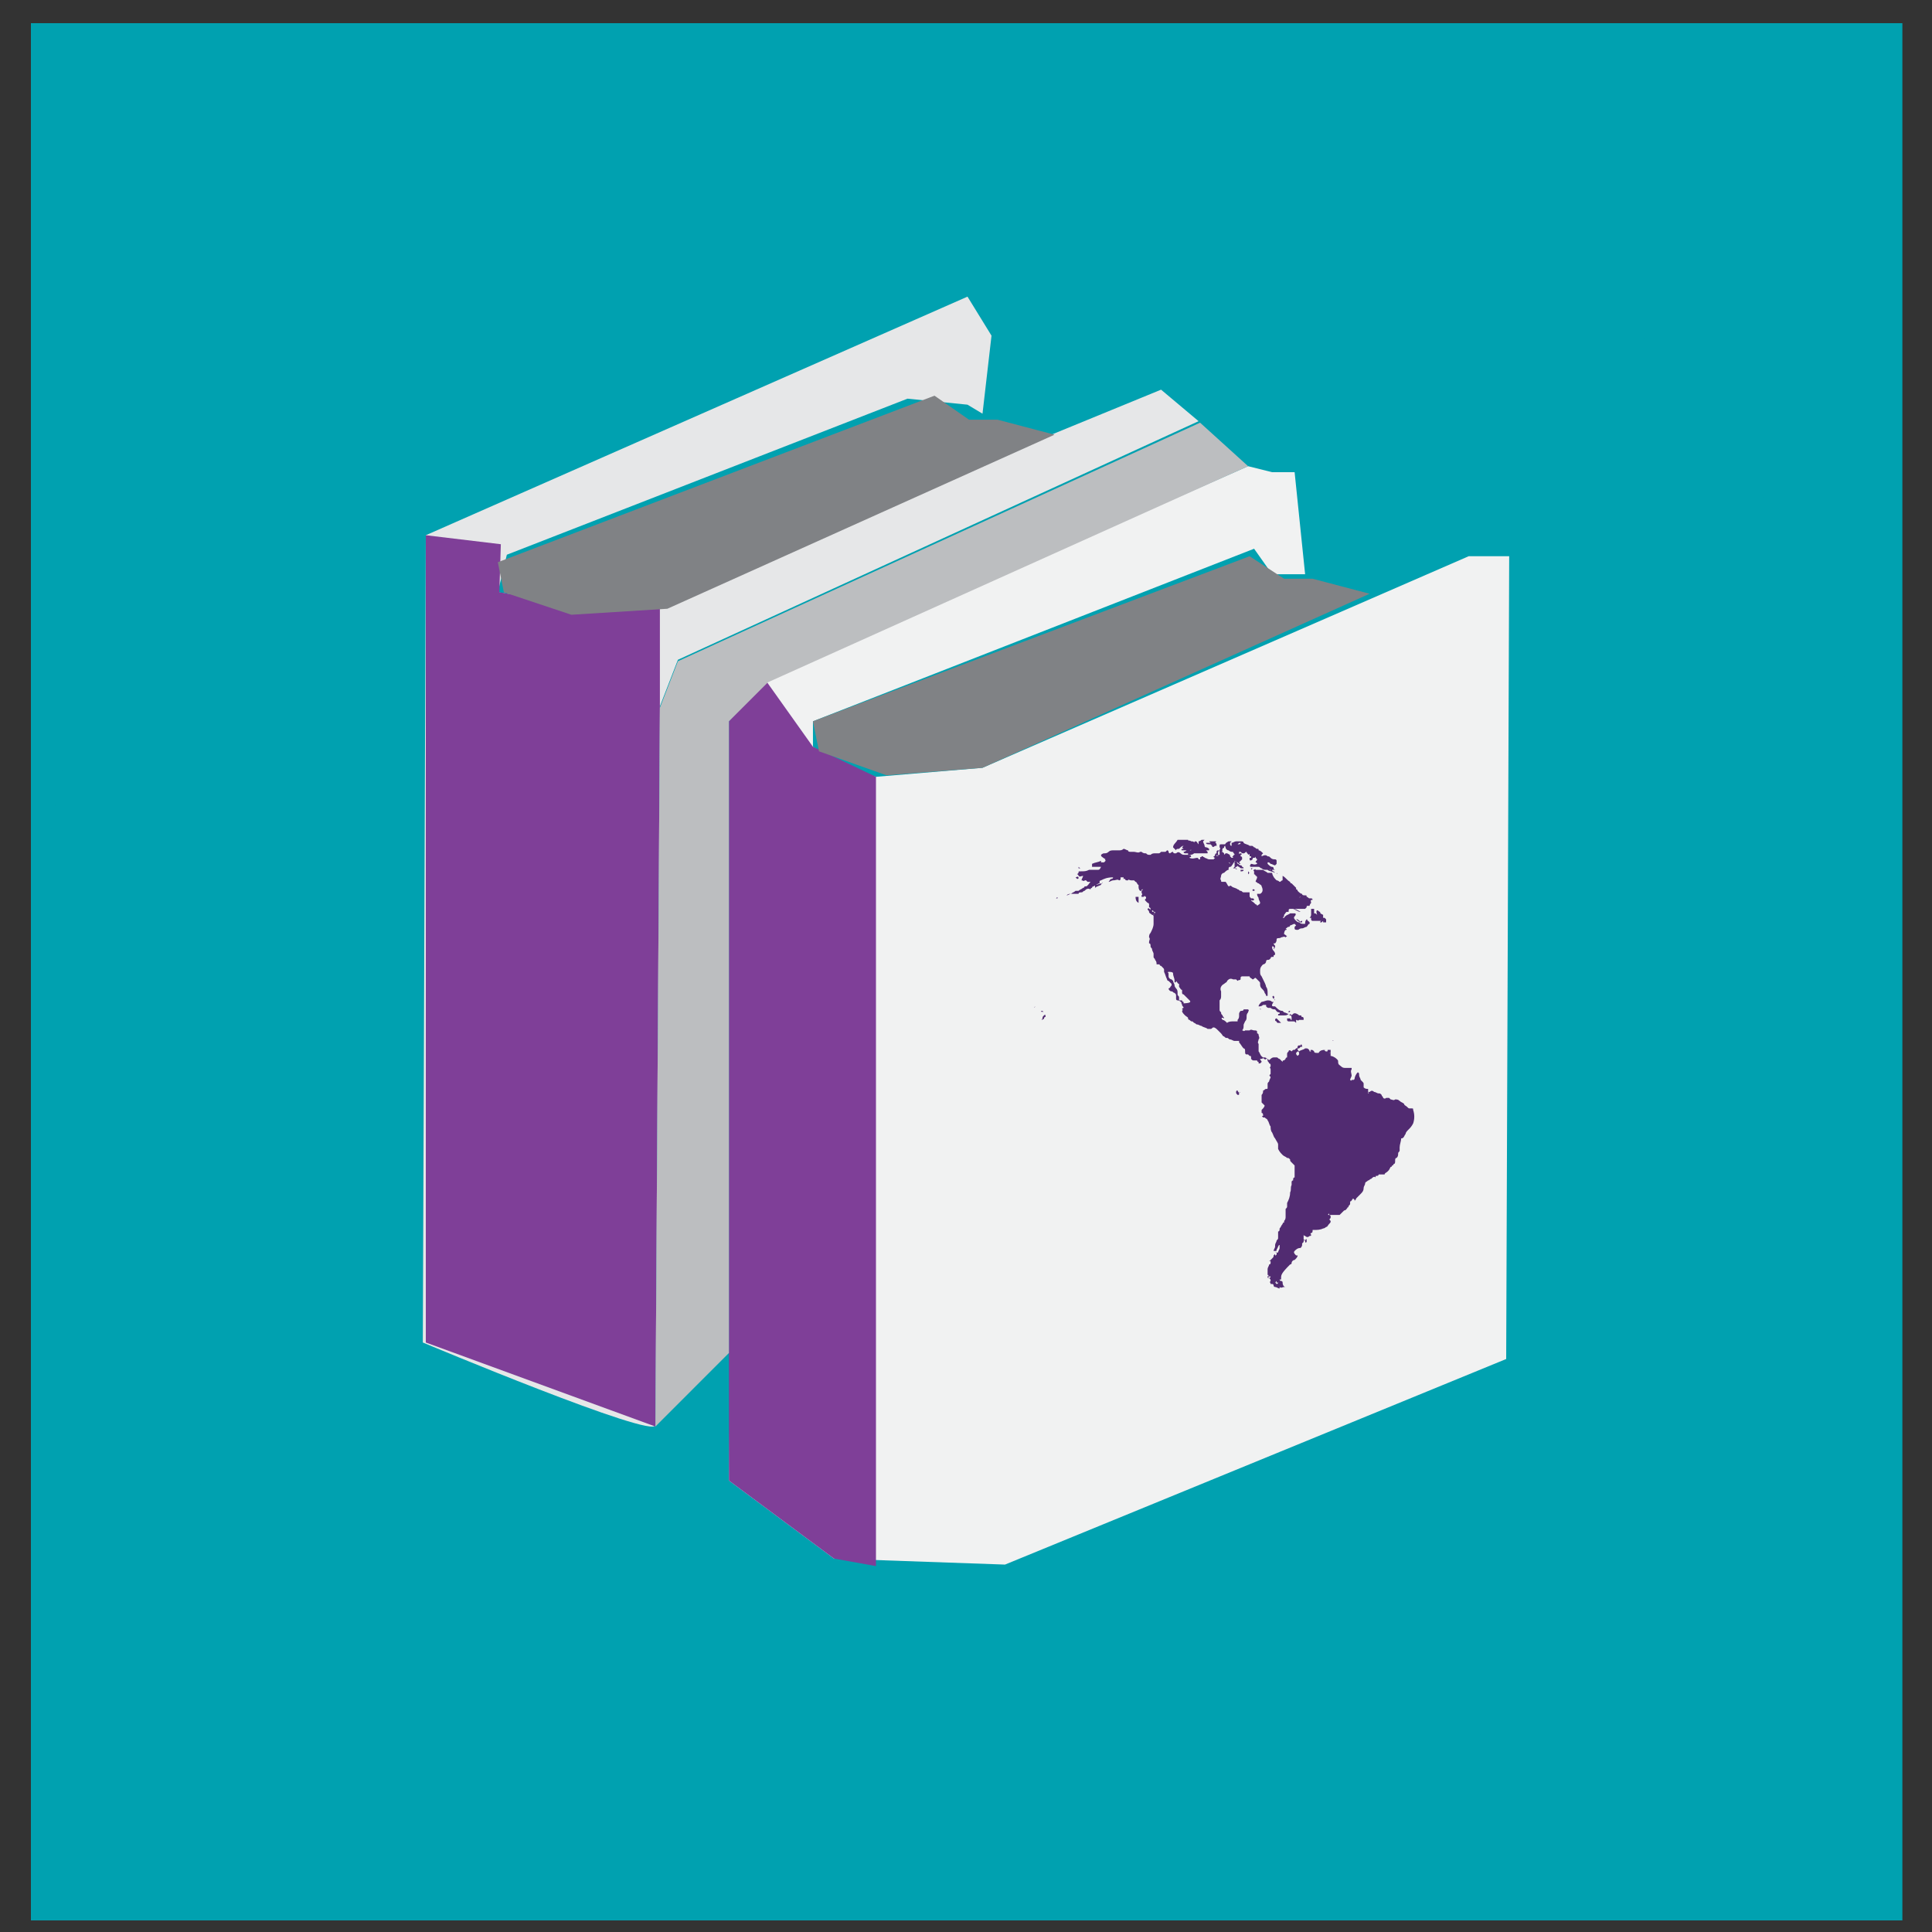 <?xml version="1.0" encoding="utf-8"?>
<!-- Generator: Adobe Illustrator 21.0.2, SVG Export Plug-In . SVG Version: 6.00 Build 0)  -->
<svg version="1.1" id="Layer_1" xmlns="http://www.w3.org/2000/svg" xmlns:xlink="http://www.w3.org/1999/xlink" x="0px" y="0px"
	 viewBox="0 0 150 150" style="enable-background:new 0 0 150 150;" xml:space="preserve">
<rect x="0" y="0" width="150" height="150" fill="#333333" stroke="none"/>
<style type="text/css">
	.st0{clip-path:url(#SVGID_2_);fill:#E6E7E8;}
	.st1{clip-path:url(#SVGID_4_);fill:none;}
	.st2{fill:#F1F2F2;}
	.st3{clip-path:url(#SVGID_6_);fill:none;}
	.st4{fill:#7F3F98;}
	.st5{fill:#808285;}
	.st6{fill:#BCBEC0;}
	.st7{fill:#512B71;}
	.st8{fill:#00A1B0;}
</style>
<symbol  id="book" viewBox="-36.6 -42.7 73.2 85.4">
	<g>
		<g>
			<g>
				<defs>
					<rect id="SVGID_1_" x="-36.6" y="-42.7" width="73.2" height="85.4"/>
				</defs>
				<clipPath id="SVGID_2_">
					<use xlink:href="#SVGID_1_"  style="overflow:visible;"/>
				</clipPath>
				<path class="st0" d="M-36,26.3l-0.2-53.8c0,0,15.5-6.5,15.5-5.5c0,0.9,0.3,47.9,0.3,47.9l1.2,3.1l34.7,15.9L13,36l-32.9-13.5
					l-5.5-0.9l-5.8,0.9l0.6,2.5l26.7,10.4l4-0.4l1-0.6l0.6,5.2l-1.6,2.6L-36,26.3z"/>
			</g>
		</g>
		<g>
			<g>
				<defs>
					<rect id="SVGID_3_" x="-36.6" y="-42.7" width="73.2" height="85.4"/>
				</defs>
				<clipPath id="SVGID_4_">
					<use xlink:href="#SVGID_3_"  style="overflow:visible;"/>
				</clipPath>
				<path class="st1" d="M-36,26.3l-0.2-53.8c0,0,15.5-6.5,15.5-5.5c0,0.9,0.3,47.9,0.3,47.9l1.2,3.1l34.7,15.9L13,36l-32.9-13.5
					l-5.5-0.9l-5.8,0.9l0.6,2.5l26.7,10.4l4-0.4l1-0.6l0.6,5.2l-1.6,2.6L-36,26.3z"/>
			</g>
		</g>
	</g>
	<polygon class="st2" points="-13.4,16.7 -15.2,13.9 -15.8,-36.7 -8.8,-41.9 2.6,-42.3 36,-28.6 36.2,24.9 33.5,24.9 1.1,10.8 
		-6,10.2 -8.4,11 -10.2,12.2 -10.2,13.9 19.2,25.4 20.4,23.7 22.6,23.7 21.9,30.5 20.4,30.5 18.8,30.9 	"/>
	<g>
		<g>
			<g>
				<defs>
					<rect id="SVGID_5_" x="-36.6" y="-42.7" width="73.2" height="85.4"/>
				</defs>
				<clipPath id="SVGID_6_">
					<use xlink:href="#SVGID_5_"  style="overflow:visible;"/>
				</clipPath>
				<polygon class="st3" points="-15.2,13.9 -15.8,-36.7 -8.8,-41.9 2.6,-42.3 36,-28.6 36.2,24.9 33.5,24.9 1.1,10.8 -6,10.2 
					-8.4,11 -10.2,12.2 -10.2,13.9 19.2,25.4 20.4,23.7 22.6,23.7 21.9,30.5 20.4,30.5 18.8,30.9 -13.4,16.7 				"/>
			</g>
		</g>
	</g>
	<polyline class="st4" points="-6,10.2 -6,-42.4 -8.8,-41.9 -15.8,-36.7 -15.8,13.9 -13.4,16.7 -10.2,12.2 	"/>
	<polygon class="st4" points="-36,26.3 -36,-27.5 -20.7,-33.1 -20.4,14.8 -20.4,22.2 -25.3,21.5 -31.1,22.5 -31,25.7 	"/>
	<polygon class="st5" points="18.9,24.9 21.2,23.4 23.1,23.4 26.9,22.4 1.1,10.8 -5.3,10.3 -9.8,11.9 -10.2,13.9 	"/>
	<polygon class="st5" points="-2.1,35.6 0.2,34 2.1,34 5.9,33 -19.9,21.4 -26.3,21 -30.8,22.5 -31.2,24.5 	"/>
	<polygon class="st6" points="-20.7,-33.1 -15.8,-28.2 -15.8,13.9 -13.2,16.5 18.8,30.9 15.6,33.8 -19.2,17.9 -20.4,14.8 	"/>
	<g>
		<g>
			<path class="st7" d="M20.7,4C20.7,4,20.6,4,20.7,4C20.5,4,20.5,4,20.4,4c0,0,0,0-0.1,0c0,0.1,0,0-0.1,0c0,0,0.1,0,0.1,0
				c0,0,0,0,0.1,0c0-0.1,0.1-0.1,0.1-0.1c0,0,0.1-0.1,0.1-0.1c-0.2,0.1-0.4,0.1-0.5,0.2c0,0-0.1,0-0.1,0C19.9,4,19.8,4,19.7,4.1
				c0,0,0,0,0,0c-0.1,0-0.1,0.1-0.2,0.1c-0.1,0-0.1,0-0.2,0c0,0-0.1,0-0.1,0c-0.1,0-0.1,0-0.2,0c-0.1,0-0.1,0.1,0,0.2c0,0,0,0,0,0
				c0.1,0,0.2-0.1,0.4,0c0,0.1-0.1,0.1-0.1,0.1c0,0.1,0.1,0.1,0.1,0.2c-0.1,0.1-0.1,0.1-0.1,0.2c0,0-0.1,0-0.1,0c0.1,0,0.1,0,0.1,0
				c0,0,0-0.1-0.1-0.1c-0.1,0-0.1,0-0.1-0.1c-0.1-0.1-0.2-0.1-0.2,0c0,0.1,0,0.1,0,0.1c0,0,0.1,0,0.1,0c0,0,0,0,0,0.1
				c0,0-0.1,0-0.1,0c0,0,0,0,0,0c0,0,0,0,0,0.1c0,0,0,0,0,0c0,0.1-0.1,0-0.1,0c0,0.1-0.1,0.1-0.1,0.2c-0.1,0-0.1-0.1-0.2-0.1
				c-0.1,0-0.1,0-0.2,0.1c0,0,0,0-0.1,0c0,0,0,0,0-0.1s0,0,0.1,0c0.1,0,0.1-0.1,0-0.1c0,0,0-0.1,0-0.1c0,0,0.1,0,0.1-0.1
				c0,0,0-0.1,0-0.1c-0.1-0.1-0.1-0.1-0.2-0.2c0,0,0,0,0.1-0.1c0,0-0.1,0-0.1,0c0,0-0.1,0.1-0.1,0.1l0,0c-0.1,0-0.1,0.1-0.2,0.1
				c0,0,0-0.1,0-0.1l0,0c-0.1,0-0.1-0.1-0.1-0.1c-0.1-0.1-0.1-0.2-0.2-0.2c-0.1,0-0.1-0.1-0.1-0.1c0,0,0-0.1,0-0.1c0,0,0,0,0,0
				c-0.1,0-0.2-0.1-0.3-0.2C17.1,3.8,17,3.7,17,3.6c0-0.1-0.1-0.2,0-0.3c0-0.1,0-0.1,0.1-0.1c0,0,0,0,0.1,0c0,0,0,0,0.1,0
				c0.1-0.1,0.1-0.2,0.2-0.3c0,0,0,0,0,0c0.1,0,0.1,0.1,0.2,0c0.1-0.1,0.3-0.1,0.4-0.2c0.1,0,0.1-0.1,0.2-0.1c0.1,0,0.1-0.1,0.2-0.1
				c0,0,0.1,0,0.1,0c0.1,0,0.2,0,0.3,0c0-0.1,0-0.1,0-0.2c0-0.1,0-0.1,0.1-0.2c0,0,0.1,0,0.1,0c0,0,0.1,0,0.1-0.1
				C19.1,1.9,19,2,19,2c0-0.1,0.1-0.1,0.2-0.2c0,0,0.1-0.1,0.1-0.1c0,0,0.1,0,0.1-0.1c0.1,0.1,0.2,0.1,0.2,0.2
				c0,0.1-0.1,0.2-0.1,0.3c0,0.1-0.1,0.1-0.1,0.3c0,0,0.1,0,0.1,0c0,0,0.1,0,0.1,0c0.2,0.1,0.2,0.3,0.1,0.5c0,0.1-0.1,0.1-0.2,0.2
				c-0.1,0-0.1,0.1-0.2,0.1c0,0.1,0.1,0.2,0.1,0.3c0,0,0,0.1-0.1,0.1c0,0,0,0.1-0.1,0.1c0,0.1,0,0.1,0,0.2c0,0-0.1,0.1,0,0.1
				c0,0,0.1,0.1,0.1,0c0.1,0,0.2,0,0.2,0c0,0,0.1,0,0.1,0c0.1,0,0.1,0,0.2,0c0.1-0.1,0.2-0.1,0.3-0.2c0,0,0.1,0,0.1,0
				c0.1,0,0.1,0,0.2,0c0-0.1,0.1-0.3,0.2-0.4c0,0,0,0,0.1-0.1c0.1,0,0.2-0.1,0.2-0.1c0.1,0,0.1,0.1,0.2,0.1c0,0,0,0.1,0,0.1
				c0,0.1,0,0.1,0,0.2c0.2-0.1,0.3-0.3,0.5-0.4c0,0,0-0.1,0.1-0.1c0.1-0.1,0.2-0.2,0.3-0.3c0,0,0-0.1,0-0.1c0,0,0.1,0,0.1-0.1
				c0.1-0.1,0.2-0.2,0.3-0.2c0-0.1,0.1-0.1,0.2-0.1c0.1,0,0.1,0,0.1-0.1c0.1,0,0.1-0.1,0.2-0.1c0,0,0.1,0,0.1,0
				c0.1,0,0.1-0.1,0.1-0.1C22.9,2,23,1.9,23,1.8c0,0-0.1-0.1-0.1-0.2l0,0c0,0-0.1,0-0.1,0c-0.1,0-0.1,0-0.1-0.1c0,0-0.1-0.1-0.1-0.1
				c-0.1,0-0.2,0-0.4,0c-0.2,0-0.3,0-0.5,0c-0.2,0-0.2,0-0.2-0.2c0,0-0.1,0-0.1,0c-0.1,0-0.1-0.1-0.2-0.2c0-0.1,0-0.1-0.1-0.2
				c0,0,0-0.1-0.1-0.1c0.1,0,0.1,0.1,0.1,0.1c0,0,0,0,0.1,0c0.1,0.2,0.3,0.2,0.4,0.3c0.1,0,0.2,0,0.3,0c0.1,0,0.1-0.1,0-0.2
				c0,0-0.1,0-0.1-0.1c0,0-0.1,0-0.1,0.1c0.1-0.1,0.1-0.1,0.1,0c0,0,0.1,0,0.1,0c-0.1-0.1,0-0.2,0.1-0.3c0,0,0.1-0.1,0.2-0.1l0,0
				c0.1-0.1,0.2-0.1,0.3-0.1c0,0,0.1,0,0.1,0c0,0.1,0,0.2,0.1,0.3c0.1,0,0-0.1,0.1-0.1c0,0,0.1-0.1,0.1-0.1c0,0,0,0,0-0.1
				c0,0,0,0,0,0c-0.1,0-0.1-0.1-0.2-0.2c-0.1,0-0.2-0.1-0.3-0.1C22.2,0.1,22.2,0,22.1,0C22,0,21.9,0,21.9,0.1c0,0.1,0,0.1,0,0.1
				c0,0,0.1,0.1,0.1,0.1c0,0,0,0-0.1,0.1c-0.1,0-0.2-0.1-0.3-0.1c0,0,0-0.1-0.1-0.1c-0.1,0-0.1-0.1-0.2-0.1c0,0,0,0,0,0
				C21.4,0,21.4,0,21.3,0c-0.1-0.1-0.1-0.2-0.1-0.3c0.1,0,0.1-0.1,0.2-0.1c0,0,0,0-0.1-0.1c0,0,0,0,0,0c-0.1,0.1-0.2,0-0.3,0
				c0,0,0,0,0,0c-0.1,0-0.1,0-0.1,0c0.1,0,0.1,0,0.1,0c0,0,0,0,0,0c-0.1-0.1-0.2,0-0.3-0.1c0-0.1,0-0.2-0.1-0.3c0,0-0.1,0-0.1,0
				c0-0.1,0.1-0.1,0.1-0.2c0-0.1-0.1-0.2-0.1-0.2c0,0,0,0,0,0c0,0.1,0.1,0.2-0.1,0.2c0-0.1,0-0.2,0.1-0.3c0.1-0.1,0.1-0.2,0.1-0.2
				c0-0.1-0.1-0.1-0.1-0.1c0,0,0-0.1,0-0.1c0,0,0,0-0.1,0c0,0-0.1,0-0.1-0.1c-0.1-0.1-0.1-0.1-0.2-0.1c0,0-0.1,0-0.1-0.1
				c0-0.1-0.1-0.2-0.2-0.2c-0.1-0.1-0.2-0.2-0.2-0.4c0,0,0,0,0-0.1c0-0.1,0-0.2,0.1-0.3C19.9-3.5,20-3.7,20-3.8
				c0.1-0.1,0.1-0.3,0.1-0.4c0-0.1,0-0.1,0-0.2c0,0-0.1,0-0.1,0c0,0.1-0.1,0.2-0.1,0.2c0,0.1-0.1,0.2-0.2,0.3
				c-0.1,0.1-0.1,0.2-0.1,0.3c0,0.1,0,0.1-0.1,0.2c0,0-0.1,0.1-0.1,0.1c0,0-0.1,0.1-0.1,0.1c-0.1,0-0.1-0.1-0.2-0.1
				c-0.1,0.1-0.2,0.1-0.2,0.2c-0.1,0-0.3,0-0.4,0c0,0-0.1,0-0.1,0c0,0-0.1,0-0.1-0.1c0,0,0-0.1,0-0.1c0.1-0.1,0.1-0.1,0.1-0.1
				c0,0-0.1,0.1-0.1,0.1c-0.1-0.1-0.1,0-0.2-0.1c0,0-0.1,0.1-0.1,0.1c0,0-0.1,0-0.1,0c0,0-0.1,0-0.1,0c-0.2,0.1-0.3,0-0.4-0.1
				c0,0,0,0,0,0c0,0,0,0,0,0c0,0,0,0,0,0c0,0,0,0,0,0c0-0.1-0.1-0.1-0.2-0.2c-0.2-0.1-0.3-0.3-0.2-0.5c0-0.1,0-0.2,0-0.3
				c0-0.1,0-0.2-0.1-0.3c0-0.1,0-0.2,0-0.4c0-0.1,0-0.1,0-0.2c0-0.1,0-0.1,0.1-0.2c0-0.1,0-0.1,0.1-0.2c0-0.1,0.1-0.1,0.1-0.2
				C17-5.8,17-5.9,17.1-6c0.1,0,0.2-0.1,0.3-0.2c0.1,0.1,0.3,0.1,0.4,0.1c0.1,0,0.1,0,0.2,0c0,0,0.1,0,0.1,0c0,0,0,0.1,0,0.1
				c0.1,0.1,0.1,0.2,0.1,0.3c0,0,0,0.1,0,0.1c0,0.1,0.1,0.2,0.1,0.2c0.1,0,0.2,0,0.2,0.1c0,0,0.1,0,0.1,0c0.1,0,0.1,0,0.2,0
				c0.1-0.1,0-0.1,0-0.2l0,0c-0.1-0.1-0.1-0.2-0.1-0.3c0-0.1,0-0.2-0.1-0.3c-0.1-0.2-0.1-0.2-0.1-0.3c0-0.1,0-0.2-0.1-0.3
				c0,0,0,0,0,0c0.1,0,0.1-0.1,0.2,0c0,0,0.1,0,0.1,0c0.1,0,0.1,0,0.2,0c0.1,0.1,0.2,0,0.3,0c0.1,0,0.2,0,0.2-0.1c0,0,0,0,0-0.1
				c0,0,0.1,0,0.1-0.1c0-0.1,0.1-0.2,0-0.3c0-0.1-0.1-0.2,0-0.3c0-0.1,0-0.1,0-0.2c0-0.1,0-0.2,0-0.2c0,0,0,0,0-0.1
				c0.1-0.1,0.1-0.3,0.3-0.4c0,0,0-0.1,0.1-0.1c0,0,0-0.1,0.1,0c0,0,0,0,0.1,0c0.1-0.1,0.1-0.1,0.2,0c0.1,0.1,0.2,0.1,0.2,0.1
				c0.1,0,0.1,0,0.2,0c0.1,0,0.1-0.1,0.2-0.1c0.1-0.1,0.1-0.1,0.2-0.2c0,0.1,0,0.1,0.1,0.1c0,0,0.1,0.1,0.1,0.1
				c0,0.1,0.1,0.1,0.1,0.1c0,0.1,0,0.1,0,0.2c0,0.1,0,0.1,0.1,0.2c0,0.1,0.1,0.1,0.2,0c0,0,0,0,0.1,0.1c0,0,0.1,0,0.1,0c0,0,0,0,0,0
				c0,0,0.1,0.1,0.1,0.1c0,0,0.1,0,0.1,0.1c0,0.1,0.1,0.1,0.1,0.1c0,0,0.1,0,0.1,0c0,0,0-0.1,0-0.1c0,0,0,0-0.1-0.1c0,0,0,0-0.1,0
				c0-0.1,0-0.1,0.1-0.2c0.1,0.1,0.3,0.1,0.4,0.2v0c0,0,0.1,0,0.1,0c0.1,0,0.2-0.1,0.2-0.2c0,0,0,0,0,0c0,0,0.1,0,0.1,0
				C22.9-8,23-8,23-8c0.1,0,0.1,0,0.2-0.1c0-0.1,0.1-0.1,0.2-0.1c0,0,0.1,0,0.1,0C23.6-8,23.8-8,24-8c0,0-0.1,0-0.1,0
				c0-0.1,0.1-0.1,0.1-0.1c0,0,0,0,0.1,0l0,0c0.1-0.1,0.1-0.1,0.2-0.1c0,0,0,0,0,0c0-0.1,0-0.1,0-0.2c0.1,0,0.3-0.1,0.4-0.2
				c0.1-0.1,0.1-0.1,0.1-0.2C24.8-9,24.9-9,25-9.1c0.1-0.1,0.2-0.1,0.3-0.1c0.1,0,0.2,0,0.4,0c0,0,0-0.1,0-0.1c-0.1-0.1,0-0.3,0-0.4
				c0,0,0,0,0,0c0,0,0,0,0,0c0-0.1-0.1-0.2-0.1-0.3c0.1-0.1,0.1,0,0.1,0c0,0,0.1,0,0.1,0c0.1,0,0.1,0.1,0.1,0.1
				c0,0.1,0.1,0.3,0.2,0.4c0,0,0,0,0,0c0.1,0,0.1-0.1,0.1-0.2c0-0.1,0.1-0.2,0.1-0.3c0,0,0.1-0.1,0.1-0.1c0.1-0.1,0.1-0.1,0.1-0.2
				c0,0,0-0.1,0-0.1c0,0,0,0,0-0.1c0,0,0,0,0,0c0.1-0.1,0.2-0.1,0.3-0.1c0-0.1,0-0.1,0-0.2c0,0,0-0.1,0-0.1c0.1,0,0,0.1,0,0.1
				c0,0,0,0,0.1,0c0.1,0.1,0.2,0.1,0.3,0c0.1,0,0.2-0.1,0.3-0.1c0.1,0,0.1,0,0.2-0.1c0-0.1,0.1-0.1,0.1-0.2c0,0,0.1-0.1,0.2,0
				c0.1,0,0.1,0,0.2,0c0,0,0.1-0.1,0.1-0.1c0.1,0,0.2-0.1,0.3,0c0.1,0,0.2,0,0.3-0.1c0.1-0.1,0.2-0.1,0.3-0.2c0-0.1,0.1-0.1,0.2-0.2
				c0.1-0.1,0.1-0.1,0.2-0.1c0,0,0,0,0.1,0c0.1,0,0.1,0,0.1-0.1c0.1-0.3,0.1-0.6,0-0.9c-0.1-0.2-0.2-0.3-0.3-0.4
				c-0.1-0.1-0.2-0.2-0.2-0.3c0,0,0,0,0,0c-0.1-0.1-0.1-0.3-0.3-0.3c0-0.2-0.1-0.4-0.1-0.6c0-0.1,0-0.1,0-0.2c0-0.1-0.1-0.1-0.1-0.2
				c0-0.1,0-0.2-0.1-0.3c-0.1,0-0.1-0.1-0.1-0.2c0-0.1,0-0.2-0.1-0.2c0,0,0-0.1-0.1-0.1c0,0,0-0.1-0.1-0.1c-0.1-0.2-0.1-0.2-0.2-0.3
				c-0.1-0.1-0.2-0.1-0.2-0.2c-0.2,0-0.3,0-0.4,0c0,0,0,0,0,0c0-0.1-0.1-0.1-0.2-0.1c0,0,0-0.1,0-0.1c-0.1,0.1-0.2,0-0.3-0.1
				c-0.1,0-0.1-0.1-0.2-0.1c-0.1-0.1-0.2-0.1-0.2-0.2c0-0.1-0.1-0.2-0.1-0.3c0-0.2-0.1-0.3-0.2-0.4c-0.1-0.1-0.2-0.2-0.3-0.3
				c0-0.1-0.1-0.1-0.1-0.2l0,0c0,0,0,0,0,0.1c0,0,0,0-0.1,0.1c-0.1-0.1-0.1-0.2-0.2-0.2c0,0,0-0.1,0-0.1c0-0.1,0-0.1-0.1-0.2
				c0,0,0,0-0.1-0.1c0-0.1-0.1-0.2-0.2-0.2c0,0-0.1-0.1-0.1-0.1c-0.1-0.1-0.1-0.1-0.2-0.2c-0.1,0-0.1,0-0.2,0c0,0-0.1,0-0.1,0
				c-0.1,0-0.2,0-0.2,0c0,0-0.1,0-0.1,0c-0.1,0-0.1,0-0.1,0.1c-0.1-0.1-0.1-0.1,0-0.1c0.1,0,0.1-0.1,0.1-0.1c0,0,0,0,0-0.1
				c-0.1-0.1-0.1-0.1,0-0.2c0-0.1,0-0.1-0.1-0.2c-0.1-0.1-0.1-0.2-0.2-0.2c0,0-0.1-0.1-0.2-0.1c-0.2-0.1-0.4-0.1-0.6-0.1
				c0,0-0.1,0-0.1,0c0-0.1,0-0.2-0.1-0.2c0,0-0.1-0.1,0-0.1c0-0.1,0-0.1-0.1-0.1c-0.1-0.1-0.2-0.1-0.3,0c0,0-0.1,0-0.1,0.1
				c0,0,0-0.1,0-0.1c0-0.1,0-0.1,0-0.2c0-0.1,0.1-0.1,0.2,0c0,0,0-0.1,0-0.1c0,0,0-0.1,0-0.1c-0.1-0.1-0.1,0-0.1,0.1c0,0,0,0-0.1,0
				c0,0,0-0.1,0-0.1c0,0-0.1-0.1-0.1-0.1c0,0,0,0,0-0.1c0-0.1-0.1-0.2-0.1-0.2c0,0,0,0,0,0c-0.2,0-0.3-0.1-0.4-0.2
				c-0.1-0.1,0-0.2,0.1-0.3c0,0,0.1,0,0.1,0c0-0.1-0.1-0.2-0.1-0.2c0,0-0.1-0.1-0.1-0.1c-0.1,0-0.2-0.1-0.2-0.2
				c0-0.1-0.1-0.1-0.1-0.1C21-22.9,21-23,21-23.2c0,0,0-0.1,0-0.1c-0.1,0-0.1,0-0.1,0c0,0,0-0.1,0.1-0.1c0,0,0.1,0,0.1-0.1
				c0-0.2,0.1-0.3,0.2-0.3c0,0,0.1,0,0.1,0c0,0-0.1,0-0.1,0c0,0-0.1,0-0.1,0c-0.1,0-0.2-0.1-0.3,0c0,0,0-0.1,0-0.1
				c-0.1,0-0.2,0.1-0.3,0.1c-0.1,0-0.1,0.1-0.1,0.1c0,0.1-0.1,0.1-0.1,0.1c0,0,0,0-0.1,0c0,0.1-0.1,0.1,0,0.2c0,0,0,0,0,0s0,0-0.1,0
				c0,0,0.1,0,0.1,0c0,0.1,0,0.1-0.1,0.2c-0.1,0-0.1,0-0.1,0.1c0,0,0,0,0.1-0.1c0,0,0.1,0,0.1,0.1c0,0-0.1,0-0.1,0
				c0,0-0.1,0-0.1-0.1c0,0,0,0,0,0.1c0.1,0.1,0.1,0.1,0,0.1c0,0.1,0,0.3,0,0.4c0,0.1,0.1,0.2,0.1,0.3c0.1,0,0.1,0.1,0.1,0.1
				c0,0,0,0.1,0,0.1c0,0-0.1,0.1-0.1,0c0,0,0,0,0,0c0,0,0,0,0,0c0.1,0.1,0.1,0.1,0.2,0.2c0.1,0.1,0.1,0.1,0.1,0.2
				c0,0,0.1,0.1,0.1,0.1c0,0,0,0,0,0c0,0,0-0.1,0-0.1c0,0,0.1,0,0.1,0.1c0,0.1,0,0.1,0.1,0.1c0,0.1,0.1,0.2,0.1,0.3
				c0,0.1,0,0.1,0,0.2c-0.1,0-0.1-0.2-0.2-0.3c0-0.1,0-0.1-0.1-0.1c0,0,0,0-0.1,0c0,0.1,0.1,0.2,0.1,0.3c0,0,0,0.1,0,0.1
				c0,0.1,0.1,0.2,0.1,0.3c0.1,0.1,0.1,0.1,0.1,0.2c0,0.1,0,0.2,0,0.3c0,0,0,0.1,0,0.1c0.1,0,0.1,0.1,0.1,0.2
				c0.1,0.1,0.1,0.2,0.2,0.3c0,0,0,0.1,0.1,0.1c0,0,0,0.1,0,0.1c0.1,0.1,0.1,0.2,0.1,0.3c0,0.1,0,0.2,0,0.2c0,0.1,0,0.1,0,0.2
				c0,0.1,0,0.1,0,0.1c0.1,0.1,0.1,0.1,0.1,0.2c0,0.1,0,0.1,0,0.2c0.1,0.2,0.2,0.4,0.2,0.7c0,0,0,0,0,0c0.1,0.2,0,0.3,0.1,0.5
				c0,0,0,0.1,0,0.1c0,0,0,0.1,0,0.1c0,0,0,0.1,0.1,0.1c0,0.1,0,0.2,0.1,0.2c0,0,0,0.1,0,0.1c0,0.2,0,0.5,0,0.7
				c-0.1,0.1-0.1,0.1-0.2,0.2s-0.1,0.1-0.1,0.2c-0.1,0.1-0.1,0.1-0.2,0.1c-0.1,0.1-0.2,0.1-0.3,0.2c-0.1,0.1-0.2,0.2-0.3,0.4
				c0,0,0,0.1,0,0.1c0,0.1,0,0.1,0,0.2c0,0.1-0.1,0.2-0.2,0.4c-0.1,0.1-0.1,0.2-0.2,0.4c-0.1,0.1-0.1,0.3-0.1,0.4c0,0,0,0,0,0
				c-0.1,0.1-0.1,0.3-0.2,0.4c0,0.1-0.1,0.1-0.2,0.2c0,0,0,0-0.1,0c-0.1,0.1-0.1,0.1,0,0.1c0,0.1,0,0.2-0.1,0.2c0,0.1,0,0.1,0,0.2
				c0.1,0.1,0.2,0.2,0.2,0.3c-0.1,0.1-0.1,0.1-0.2,0.2c0,0,0,0.1,0,0.1s0,0.1,0,0.1c0,0,0,0.1,0,0.1c0,0,0,0.1,0,0.1
				c0,0,0,0.1,0,0.1c0.1,0.1,0.1,0.2,0.1,0.3c0.1,0,0.1,0.1,0.2,0.1c0.1,0,0.1,0,0.1,0.1c0,0,0,0,0,0.1c0,0,0,0,0,0.1
				c0,0.1,0,0.1,0.1,0.2c0,0,0,0,0,0c0,0.1,0.1,0.2,0.1,0.3c-0.1,0.1-0.1,0.1,0,0.2c0,0,0,0.1,0,0.1c0,0.1,0,0.1,0,0.2
				c0,0.1-0.1,0.1,0,0.2c0,0,0,0,0,0.1c0,0.1-0.1,0.1-0.1,0.1c0,0.1-0.1,0.1-0.1,0.2c0,0.1-0.1,0.2-0.2,0.2c0,0-0.1,0-0.1,0
				c0-0.1-0.1-0.1-0.2-0.1c0-0.1,0.1-0.1,0.1-0.2c0,0-0.1-0.1-0.1-0.1c0,0-0.1,0-0.1,0c0,0,0,0.1,0,0.1c-0.1,0-0.1,0.1-0.1,0.1
				c-0.1,0-0.1,0-0.2,0c-0.1,0-0.1,0-0.2,0.1c0,0.2,0,0.2-0.1,0.2c0,0-0.1,0.1-0.1,0.1c0,0,0,0,0,0c0,0,0,0-0.1,0
				c-0.1,0-0.1,0.1-0.1,0.2c0,0.1,0,0.2-0.1,0.2c-0.1,0.1-0.2,0.3-0.3,0.4c0,0,0,0.1,0,0.1c-0.1,0-0.1,0-0.2,0c0,0-0.1,0-0.1,0
				c-0.1,0-0.2,0.1-0.3,0.1c-0.1,0-0.1,0.1-0.2,0.1c-0.1,0-0.1,0-0.2,0.1c-0.1,0-0.1,0.1-0.2,0.2c-0.1,0.1-0.1,0.1-0.2,0.2
				c-0.1,0.1-0.2,0.2-0.3,0.2c-0.1,0-0.1-0.1-0.2-0.1s-0.1,0-0.2,0c-0.1,0.1-0.3,0.1-0.4,0.2c0,0,0,0,0,0c-0.1,0-0.2,0.1-0.3,0.1
				c-0.1,0-0.1,0.1-0.2,0.1c0,0-0.1,0.1-0.1,0.1c-0.1,0-0.1,0-0.2,0.1c0,0-0.1,0-0.1,0.1c0,0.1-0.1,0.1-0.2,0.2
				c-0.1,0.1-0.2,0.2-0.2,0.3c0,0,0.1,0.1,0,0.1c0,0,0,0.1,0.1,0.1c0,0.1-0.1,0.1-0.1,0.2c0,0,0,0.1-0.1,0.1C15-4.9,15-4.8,14.9-4.7
				c0,0-0.1,0.1-0.1,0.1c-0.1,0.1-0.1,0.1-0.2,0.2c0,0-0.1,0.1-0.1,0.1c-0.1,0-0.1,0.1-0.1,0.1c0,0,0,0,0,0.1c0,0,0,0.1,0,0.1
				c-0.1,0-0.1,0.1-0.2,0.2c0,0,0,0.1,0,0.1c0,0,0,0.1,0,0.1c-0.1,0-0.1,0.1-0.2,0.2C14-3.5,14-3.5,13.9-3.5c0,0,0,0.1,0,0.1
				c0,0.2-0.1,0.3-0.1,0.5c0,0.1-0.2,0.1-0.3,0.1c-0.1,0,0-0.1,0-0.1c0-0.1,0-0.1,0-0.2c0-0.1,0.1-0.2,0.2-0.2c0,0,0,0,0,0
				c0,0,0,0,0.1-0.1c0,0,0,0,0,0c0,0,0,0,0,0c0-0.1,0.1-0.2,0.1-0.3c0-0.1,0.1-0.2,0.1-0.2c0.1-0.1,0.1-0.2,0.1-0.3c0,0,0,0,0-0.1
				c0-0.1,0.1-0.1,0.1-0.2c0-0.1,0-0.1,0-0.2c0,0,0.1,0,0.1,0c0,0,0,0,0.1,0c0,0,0-0.1,0.1-0.1c0,0,0-0.1,0-0.1c0-0.1,0-0.1-0.1-0.1
				c0,0,0,0,0,0c0,0.2-0.2,0.3-0.3,0.3c-0.1,0-0.1,0.1-0.1,0.1c0,0.1,0,0.1,0,0.2c0,0.1,0,0.1-0.1,0.2c-0.1,0-0.1,0.1-0.2,0.1
				c-0.1,0-0.2,0.1-0.2,0.2c0.1,0,0.1,0.1,0.2,0.2c0,0,0,0.1,0,0.1c-0.1,0.1-0.1,0.1-0.2,0.2c-0.1,0-0.1,0.1-0.1,0.1
				c-0.1,0.2-0.1,0.3-0.2,0.5c0,0,0,0.1,0,0.1c0,0.1,0,0.1-0.1,0.2c0,0-0.1,0.1-0.1,0.1c-0.1,0-0.1,0.1-0.1,0.1c-0.1,0-0.1,0-0.2,0
				c0,0.1,0,0.2-0.1,0.3c0,0.1-0.1,0.1-0.1,0.2c0,0,0,0.1,0,0.1c0,0,0,0.1,0,0.1c0,0.1-0.1,0.2-0.1,0.3c0,0.1-0.1,0.1-0.1,0.2
				c0,0.1,0,0.2-0.1,0.2c0,0,0,0.1,0,0.1c0,0.1,0.1,0.2,0,0.3c0,0.1,0,0.2,0.1,0.3c0.1,0.2,0.2,0.4,0.2,0.6c0,0.1,0,0.3,0,0.4
				c0,0,0,0.1,0,0.1c0,0,0,0,0,0c0,0,0,0,0,0c0,0,0,0,0,0c0,0,0,0,0,0c0,0.1-0.1,0.1-0.1,0.1c-0.1,0.1-0.2,0.1-0.2,0.2
				c0,0.1-0.1,0.1-0.1,0.2c0,0,0.1,0.1,0.1,0c0,0,0.1,0,0.1-0.1c0,0,0,0,0,0c0,0,0,0,0,0c0,0,0,0,0,0c0,0,0,0,0,0c0,0,0,0,0,0.1
				c0,0,0,0.1-0.1,0.1c0,0.1,0,0.1,0,0.2c0,0.1-0.1,0.1-0.1,0.1c0,0,0,0-0.1,0.1c-0.1,0.1-0.1,0.1,0,0.2c0,0,0,0.1,0,0.1
				c0,0-0.1,0-0.1,0.1c0,0,0-0.1-0.1-0.1c0,0-0.1,0-0.1,0c0,0,0,0.1,0,0.1c0,0,0,0,0,0c0.1,0.1,0,0.1,0,0.2c0,0,0,0,0,0
				c0,0.1,0,0.1,0.1,0.2c0.1,0.1,0.1,0.1,0.1,0.1c0,0-0.1-0.1-0.1-0.1c-0.1,0-0.1,0-0.1-0.1c0,0,0,0,0,0c0,0-0.1,0-0.1,0
				c-0.1,0.1-0.1,0.2-0.1,0.3c0,0,0,0.1,0,0.1c-0.1,0-0.1,0.2-0.2,0.2c0,0,0,0-0.1,0.1c-0.1,0-0.1,0-0.2,0c-0.1,0-0.2,0.1-0.2,0
				c0,0-0.1,0-0.1,0c0,0-0.1,0-0.1,0.1c0,0-0.1,0-0.1,0c0,0,0,0,0,0c0,0,0,0.1,0,0.1c-0.1,0-0.1,0-0.2,0c0,0,0-0.1,0-0.1v0
				c0,0,0-0.1-0.1-0.1c-0.1,0.1-0.2,0-0.4,0c-0.1,0-0.2-0.1-0.3-0.1c0.1,0.1,0.1,0.2,0.2,0.2c0.1,0,0.1,0.1,0.1,0.1
				c0.1,0,0.1,0,0.2,0c0,0,0,0,0,0c0,0,0,0,0,0c0,0,0,0,0,0c-0.1,0-0.1,0-0.2,0C9.4,3.5,9.2,3.4,9,3.3c0,0-0.1,0-0.1-0.1
				c0,0,0-0.1,0-0.1C8.8,3.1,8.7,3,8.5,2.9c0,0-0.1,0-0.1-0.1c0,0-0.1,0-0.1-0.1C8.1,2.8,8,2.7,7.9,2.6c-0.1,0-0.1-0.1-0.2-0.1
				c-0.1,0-0.2,0-0.2-0.1c0,0-0.1,0-0.1,0C7.3,2.4,7.2,2.4,7,2.4l0,0c0.1,0.1,0.2,0.1,0.3,0.2c0.1,0,0.1,0,0.2,0
				c0.1,0.1,0.2,0.1,0.3,0.2c0,0,0.1,0,0.1,0.1c0,0,0,0,0.1,0c0.1,0,0.2,0.2,0.3,0.3c-0.1,0-0.1,0-0.2,0c0,0-0.1,0.1-0.1,0.1
				c0,0-0.1,0-0.1,0c0-0.1-0.1,0-0.2,0c0,0.1,0.1,0.2,0.1,0.3c-0.1,0-0.2-0.1-0.3,0c0,0,0,0.1-0.1,0.1c0,0,0,0,0.1,0.1c0,0,0,0,0,0
				c0,0.1,0,0.1,0.1,0.1C7.9,3.9,8,3.9,8.2,4c0,0,0.1,0,0.2,0c0.1,0,0.1,0,0.2,0c0,0,0,0,0.1,0c0.2,0,0.2,0,0.3,0.2c0,0,0,0,0,0
				c0,0-0.1,0-0.1,0c0,0-0.1,0-0.1,0c-0.1,0-0.2,0-0.4,0c0,0,0,0.1,0,0.1c0,0,0,0.1,0,0.1c0.2,0.1,0.4,0.1,0.6,0.2c0,0,0-0.1,0-0.1
				c0.1,0,0.1,0,0.2,0c0,0,0.1,0.1,0.1,0.1c0,0.1-0.1,0.1,0,0.1C9,4.9,9,4.9,9,5C9,5,9.1,5.1,9.2,5.1c0.1,0,0.2,0,0.3,0.1
				c0.1,0.1,0.2,0.1,0.4,0.1c0,0,0.1,0,0.1,0c0.1,0,0.1,0,0.2,0c0.1,0,0.2,0,0.3,0.1c0.1,0,0.2-0.1,0.3-0.1c0,0,0,0,0,0
				c0-0.1,0.1-0.1,0.2-0.1c0.1,0,0.1,0,0.2,0c0.1,0,0.3-0.1,0.4,0c0,0,0.1,0,0.1,0c0.1-0.1,0.2-0.1,0.3-0.1c0.1-0.1,0.1-0.1,0.3-0.1
				c0.1,0.1,0.2,0.1,0.3,0.1c0.1,0,0.1,0,0.2,0c0.1,0,0.1,0,0.2,0.1c0.1,0,0.1,0,0.2,0c0,0,0.1,0,0.1,0c0,0,0.1,0.1,0.1,0.1
				c0,0,0.1,0,0.1-0.1c0,0,0-0.1,0.1-0.1c0,0,0.1,0.1,0.2,0.1c0,0,0-0.1,0.1-0.1c0,0,0,0,0.1,0c0.1,0.1,0.2,0.1,0.3,0
				c0.1-0.1,0.2-0.1,0.3-0.1c0,0,0.1,0,0.2,0c0.1,0,0.2,0,0.2-0.1c0-0.1-0.1,0-0.1-0.1c0.2-0.1,0.4,0,0.5,0c0,0,0.1,0,0.1-0.1
				c0,0,0.1,0,0.1,0c0,0.1,0,0.1,0,0.1c0,0.1,0.1,0,0.1,0.1l0,0c0,0,0,0,0,0c0,0,0.1,0,0.1,0c0,0,0,0,0,0c0-0.1,0.1,0,0.1-0.1
				c0,0,0,0,0,0c0.1,0,0.2-0.1,0.3-0.1c0.1,0,0.2,0,0.3,0c0,0,0.1,0.1,0.1,0.1c0,0-0.1,0-0.1,0.1c0,0,0,0,0,0c0.1,0,0.1,0.1,0.1,0.1
				c0.1,0,0.1,0,0.2-0.1c0,0.1,0,0.1,0,0.1c0,0,0,0.1,0,0.2c0,0,0,0,0.1,0.1c0,0.1,0.1,0.1,0,0.2c0,0,0,0,0,0c0,0.2,0,0.2,0.1,0.2
				c0.1,0,0.2,0,0.3,0c0,0,0,0,0,0c0-0.1-0.1-0.1-0.1-0.2c0-0.1-0.1,0-0.1-0.1c0,0,0-0.1-0.1-0.1C16.9,5.5,17,5.5,17,5.4
				c0-0.1,0.1-0.1,0.1-0.1c0,0,0-0.1-0.1-0.1c0.1,0,0.1,0,0.2-0.1c0-0.1,0-0.1,0-0.2c0,0,0,0,0,0c0,0,0,0.1,0,0.1c0,0,0,0,0.1,0.1
				c0,0,0.1,0,0.1,0C17.6,5,17.6,5,17.6,4.9c0,0,0.1-0.1,0.1-0.1c0,0,0.1,0,0.1,0c0,0,0,0.1-0.1,0.1c0,0,0.1,0,0.1,0
				c0,0,0,0.1,0.1,0.1c0,0.1-0.1,0.1-0.1,0.2c-0.1,0-0.2,0-0.3,0.1c-0.1,0-0.2,0.1-0.2,0.2c-0.1,0.2,0,0.3,0.2,0.4
				c0.1,0,0.1,0,0.2,0c0,0-0.1-0.1-0.1-0.1c0,0,0,0,0-0.1c0,0,0-0.1,0.1-0.1c0,0,0,0.1,0,0.1c0,0,0,0.1,0,0.1c0.1,0,0.2,0.1,0.3,0.1
				c0.1,0,0.2,0,0.3,0c0.1,0,0.2,0,0.2-0.1c0.1-0.1,0.3-0.1,0.4-0.2c0,0,0.1,0,0.1,0c0.1,0,0.1,0,0.2-0.1c0.1,0,0.1-0.1,0.2-0.1
				c0.1,0,0.1,0,0.1-0.1c0,0,0,0,0,0c0.1,0,0.2-0.1,0.3-0.2c0,0,0,0-0.1-0.1c0,0,0,0,0-0.1C19.9,5,20,5,20.1,4.9
				c0.1,0,0.1,0,0.2-0.1c0.1-0.1,0.2-0.1,0.3-0.1c0,0,0.1,0,0.1-0.1c0-0.1,0-0.1,0-0.2c0,0-0.1-0.1-0.1-0.1c-0.1,0-0.2,0.1-0.3,0.1
				c-0.1,0.1-0.1,0.1-0.2,0.1c0,0,0,0,0,0c0,0,0,0,0-0.1c0.1-0.1,0.2-0.2,0.3-0.2c0,0,0.1,0,0.1-0.1c0-0.1,0.1-0.1,0.2-0.1
				C20.7,4.1,20.7,4.1,20.7,4C20.7,4,20.7,4,20.7,4L20.7,4z M20.7-23.6L20.7-23.6c0,0,0.1,0,0.1,0.1C20.7-23.5,20.7-23.5,20.7-23.6
				c0,0.1,0,0.1,0,0.2c0,0,0,0,0,0c0,0,0,0,0,0c0,0,0,0,0,0c0,0,0,0,0,0C20.6-23.5,20.6-23.5,20.7-23.6
				C20.6-23.6,20.6-23.6,20.7-23.6C20.6-23.6,20.6-23.6,20.7-23.6z M16.7,4.9C16.8,5,16.8,5,16.9,5c0,0,0,0,0,0.1c0,0,0,0,0,0.1
				c0,0,0,0.1-0.1,0.1c0,0-0.1,0-0.1-0.1c0,0,0-0.1,0-0.1c0,0-0.1,0-0.1-0.1C16.7,5,16.7,5,16.7,4.9C16.7,4.9,16.7,4.9,16.7,4.9
				C16.7,4.9,16.7,4.9,16.7,4.9C16.7,4.9,16.7,4.9,16.7,4.9C16.7,4.9,16.7,4.9,16.7,4.9z M22.1-8.4c0.1,0.1,0.1,0.1,0.1,0.1
				c0,0.1,0,0.2-0.1,0.2c0,0-0.1-0.1-0.1-0.1C22-8.3,22-8.3,22.1-8.4z M12.6,1.1C12.6,1.1,12.6,1.1,12.6,1.1c0,0.1,0,0.1,0,0.1
				c0,0-0.1,0-0.1,0c0,0,0,0.1-0.1,0.1c0-0.1,0-0.1,0.1-0.1C12.5,1.2,12.5,1.2,12.6,1.1z M18.3,5.8c-0.1,0-0.1,0-0.2-0.1
				C18.2,5.7,18.3,5.7,18.3,5.8z M17.5,4.5c0,0,0.1-0.1,0.1-0.1C17.6,4.5,17.5,4.5,17.5,4.5z M22.3,2.2C22.3,2.2,22.3,2.2,22.3,2.2
				C22.3,2.2,22.2,2.2,22.3,2.2C22.2,2.2,22.2,2.1,22.3,2.2C22.2,2.1,22.3,2.2,22.3,2.2C22.3,2.2,22.3,2.2,22.3,2.2z M19,5
				C19,5,19,5,19,5C19,5,19,5,19,5C19,5,19.1,5,19,5C19.1,5,19,5,19,5z M18.1-3.1C18.1-3.1,18.1-3.2,18.1-3.1
				C18.1-3.2,18.1-3.2,18.1-3.1C18.1-3.2,18.1-3.2,18.1-3.1C18.1-3.2,18.1-3.1,18.1-3.1z M20.1-22.9C20.1-22.9,20.2-22.9,20.1-22.9
				C20.2-22.9,20.2-22.9,20.1-22.9C20.2-22.9,20.2-22.9,20.1-22.9C20.1-22.9,20.1-22.9,20.1-22.9z M20.5-23.5
				C20.5-23.5,20.5-23.5,20.5-23.5C20.5-23.5,20.5-23.4,20.5-23.5C20.5-23.4,20.5-23.4,20.5-23.5C20.5-23.4,20.5-23.5,20.5-23.5z
				 M20.6-21.8C20.6-21.8,20.6-21.8,20.6-21.8C20.7-21.7,20.7-21.7,20.6-21.8C20.6-21.7,20.6-21.7,20.6-21.8
				C20.6-21.7,20.6-21.7,20.6-21.8z M12.5,1C12.5,1,12.6,1,12.5,1C12.6,1.1,12.5,1.1,12.5,1z M20.8-23.4
				C20.8-23.4,20.8-23.4,20.8-23.4C20.8-23.4,20.8-23.4,20.8-23.4C20.8-23.4,20.8-23.4,20.8-23.4C20.8-23.4,20.8-23.4,20.8-23.4z
				 M11.4,3.1L11.4,3.1L11.4,3.1L11.4,3.1z M9.2,4.7C9.2,4.7,9.2,4.7,9.2,4.7C9.2,4.7,9.2,4.7,9.2,4.7C9.2,4.7,9.2,4.7,9.2,4.7
				C9.2,4.7,9.2,4.7,9.2,4.7z M20.4-1.2C20.4-1.2,20.4-1.2,20.4-1.2C20.4-1.2,20.4-1.2,20.4-1.2C20.4-1.2,20.4-1.2,20.4-1.2
				C20.4-1.2,20.4-1.2,20.4-1.2z M16.5,4.9L16.5,4.9L16.5,4.9L16.5,4.9z M15.4,5L15.4,5L15.4,5L15.4,5z M18,5.3
				C18,5.3,18,5.3,18,5.3C18,5.3,18,5.3,18,5.3C18,5.3,18,5.3,18,5.3C18,5.3,18,5.3,18,5.3z M11.6,2.6C11.6,2.6,11.6,2.6,11.6,2.6
				C11.6,2.6,11.6,2.6,11.6,2.6C11.6,2.6,11.6,2.6,11.6,2.6C11.6,2.6,11.6,2.6,11.6,2.6z M17.5,5.5C17.5,5.5,17.5,5.5,17.5,5.5
				C17.4,5.5,17.5,5.5,17.5,5.5C17.5,5.5,17.5,5.5,17.5,5.5C17.5,5.5,17.5,5.5,17.5,5.5z"/>
			<path class="st7" d="M15.4,5.1c-0.1,0-0.1,0-0.2,0C15.1,5,15,5,14.8,5c0,0,0,0.1,0,0.1c0,0,0,0,0,0c-0.1,0-0.1,0-0.2,0
				c-0.1,0-0.1,0.1-0.1,0.1c0.1,0,0.2,0.1,0.2,0.1c0.1,0,0.2,0,0.3,0c0,0.1,0,0-0.1,0c0,0-0.1,0-0.1,0c-0.1,0-0.2,0-0.3,0
				c0,0-0.1,0-0.1,0c0,0-0.1,0,0,0.1c0,0,0,0,0.1,0c0,0-0.1,0.1-0.1,0.1c0,0,0.1,0.1,0.1,0.1c-0.1,0-0.2-0.1-0.2-0.1
				c0,0-0.1-0.1-0.1-0.1c-0.1,0-0.2,0-0.2-0.1c-0.1,0.1-0.1,0.1-0.2,0.2C13.8,5.7,14,5.8,14.1,6c0.2,0,0.4,0,0.6,0c0,0,0.1,0,0.1,0
				c0-0.1,0.1,0,0.2-0.1c0,0,0,0,0,0c0.1,0,0.2,0,0.2-0.1c0,0,0,0.1,0.1,0.1c0.1,0,0.1-0.1,0.2-0.2c0,0.1,0,0.1,0,0.1
				c0,0,0,0.1,0,0.1c0,0,0.1,0,0.2,0.1c0,0,0.1,0,0.2,0c0,0-0.1-0.1-0.1-0.1c0-0.1,0.1-0.2,0.1-0.3c0,0,0-0.1,0.1-0.1
				c0.1,0,0.2-0.1,0.2-0.1c0,0,0,0,0-0.1c0,0,0,0-0.1,0c0,0,0,0-0.1,0c0,0,0.1-0.1,0.1-0.1c0,0,0,0,0-0.1
				C15.9,5.1,15.7,5.1,15.4,5.1C15.5,5.1,15.5,5.1,15.4,5.1C15.4,5.1,15.4,5.1,15.4,5.1z"/>
			<path class="st7" d="M23.4,1.3c0.1,0,0.1-0.1,0.2-0.1c0-0.1,0-0.1,0.2-0.2c0-0.1,0-0.1,0-0.2c0,0,0.1,0,0.1,0
				c0.1-0.1,0.1-0.1,0.1-0.1c0-0.1,0-0.1,0-0.2c0,0-0.1,0-0.1,0c0,0,0,0-0.1,0c0,0,0,0,0,0c0,0,0,0.1,0,0.1c0,0-0.1-0.1-0.1-0.1
				c0,0-0.1,0-0.1,0c0,0,0,0.1,0.1,0.1c0,0,0,0,0,0c-0.1,0-0.2,0-0.2,0c-0.1,0-0.3,0-0.4,0c-0.1,0-0.1,0.1-0.1,0.1c0,0,0,0,0,0.1
				c0,0,0,0-0.1,0c0,0,0,0,0,0c0.1,0.1,0.1,0.2,0.1,0.2c0,0.1,0,0.2,0,0.3c0,0,0,0.1,0,0.1l0,0c0,0,0.1,0,0.1,0c0,0,0.1,0,0.1,0
				c0-0.1,0-0.2,0-0.3c0.1,0,0.1,0,0.2-0.1C23.3,1.3,23.4,1.3,23.4,1.3L23.4,1.3z"/>
			<path class="st7" d="M20.6-5.1C20.6-5.1,20.6-5.1,20.6-5.1c0.2-0.2,0.3-0.3,0.5-0.3c0,0,0,0,0.1-0.1c0.1,0,0.2-0.1,0.3-0.1
				c-0.1-0.1-0.2-0.1-0.3-0.1c-0.1,0-0.2,0-0.3,0c0,0-0.1,0-0.1,0c0,0.1,0,0.1,0.1,0.1c0,0,0,0.1,0,0.1c-0.2,0-0.2,0.1-0.3,0.2
				c-0.1,0-0.2,0-0.3,0.1c0,0-0.1,0-0.1,0c-0.1,0-0.1,0-0.2,0.1c0,0,0,0.1,0,0.1c-0.1,0-0.2,0-0.2,0c-0.1-0.1-0.2-0.1-0.3-0.1
				c0,0,0,0,0,0c0,0.1,0.1,0.2,0.2,0.3c0.1,0,0.3,0.1,0.4,0.1c0.1,0,0.2,0,0.3-0.1c0,0,0.1,0,0.1,0C20.3-5.1,20.4-5.1,20.6-5.1
				L20.6-5.1C20.5-5.1,20.5-5.1,20.6-5.1L20.6-5.1z"/>
			<path class="st7" d="M21.7-5.9C21.7-5.9,21.7-5.9,21.7-5.9c0,0.1,0,0.2-0.1,0.2c0,0,0,0-0.1,0c0.1,0,0.1,0.1,0.1,0.1
				c0.1-0.1,0.1-0.1,0.2,0s0.3,0,0.4-0.1c0,0,0.1,0,0.1,0c0.1,0,0-0.1,0.1-0.1c0,0,0.1,0,0.1-0.1c0,0,0-0.1,0-0.1c0,0-0.1,0-0.1,0
				c0,0-0.1,0-0.1,0s-0.1,0-0.1,0c-0.1-0.1-0.1,0-0.2,0C22-6.1,22-6.2,22-6.2c0,0,0,0,0,0c-0.1,0.1-0.1,0.1-0.2,0.1
				c-0.1,0-0.2,0-0.3,0c0,0-0.1,0-0.1,0.1c0,0,0,0.1,0,0.1c0.1,0,0.2,0,0.2,0C21.7-6.1,21.7-6,21.7-5.9C21.7-6,21.7-6,21.7-5.9
				L21.7-5.9z"/>
			<path class="st7" d="M18,4.6c0-0.1,0.1-0.1,0.1-0.2c0.1,0,0.1-0.1,0.2-0.1c0.1,0,0.1-0.1,0.1-0.1c0,0,0.1,0,0.1-0.1c0,0,0,0,0,0
				c0,0-0.1,0-0.1,0c-0.1,0-0.1,0-0.2,0.1c0,0-0.1,0-0.1,0.1c0,0,0-0.1-0.1-0.1c0,0,0,0-0.1-0.1C18.1,4,18.1,4,18,4.1
				c-0.1,0-0.1,0-0.2,0c0,0,0,0,0,0c0,0,0,0,0.1,0.1c0,0.1,0,0.2,0,0.3l0,0C17.9,4.6,18,4.6,18,4.6L18,4.6z"/>
			<path class="st7" d="M16,5.8C16,5.8,16,5.8,16,5.8c0.1,0,0.1,0,0.2,0c0,0,0,0,0.1,0c0,0-0.1,0.1-0.1,0.1c0,0,0,0,0.1,0
				c0.1,0,0.2,0,0.3,0c0.1,0,0.1,0,0-0.1c0.1,0,0.1-0.1,0.1-0.2c0,0-0.1,0-0.1,0c-0.1-0.1-0.2-0.1-0.2,0c0,0-0.1,0.1-0.1,0.1
				C16.1,5.7,16,5.7,16,5.8z"/>
			<path class="st7" d="M9.1,3.1C9,3.1,9,3,9,3C8.8,2.9,8.7,2.9,8.6,2.8C8.6,2.9,8.6,2.9,8.6,3C8.8,3,8.9,3.1,9.1,3.1
				C9,3.2,9.1,3.2,9.1,3.1z"/>
			<path class="st7" d="M11.5,1.8c-0.2,0.1-0.2,0.3-0.2,0.4c0.1,0,0.1,0,0.2,0C11.5,2.1,11.5,2,11.5,1.8z"/>
			<path class="st7" d="M21-6.2c-0.1,0-0.2,0-0.2,0c0,0-0.1,0-0.1,0.1c0,0-0.1,0-0.1,0.1c0,0,0,0.1,0.1,0.1C20.8-6,20.9-6.1,21-6.2z
				"/>
			<path class="st7" d="M5.3-5.8c0,0-0.1,0-0.1-0.1s-0.1,0-0.1-0.1c-0.1,0,0,0.1,0,0.1c0,0.1,0,0.1,0.1,0.2C5.3-5.6,5.3-5.7,5.3-5.8
				z"/>
			<path class="st7" d="M21.8,1.4c0.2,0,0.3-0.1,0.5-0.2C22.2,1.2,22.2,1.2,21.8,1.4z"/>
			<path class="st7" d="M22.2,0.5c0,0.1-0.1,0.1-0.2,0.2c0.1,0,0.1,0,0.1,0C22.2,0.6,22.3,0.6,22.2,0.5c0.1,0.1,0.2,0.1,0.2,0.1
				c0,0,0-0.1,0-0.1C22.4,0.5,22.3,0.5,22.2,0.5C22.3,0.5,22.3,0.6,22.2,0.5C22.2,0.5,22.2,0.5,22.2,0.5z"/>
			<path class="st7" d="M18-10.8c0,0,0,0.1,0.1,0.1c0-0.1,0.1-0.1,0.1-0.2c0-0.1,0-0.1-0.1-0.1c0,0,0,0,0,0C18-10.9,18-10.9,18-10.8
				C18-10.8,18-10.8,18-10.8z"/>
			<path class="st7" d="M18.3,4c0.1,0,0.1,0,0.2,0c0-0.1-0.1-0.1-0.2-0.1C18.3,3.9,18.3,3.9,18.3,4C18.3,4,18.3,4,18.3,4z"/>
			<path class="st7" d="M24-8.2c0.1,0.1,0.1,0.1,0.1,0.2c0,0,0,0,0.1,0c0,0,0,0,0.1,0c0,0,0-0.1,0-0.1c0,0,0,0,0-0.1
				C24.1-8.2,24.1-8.2,24-8.2C24-8.2,24-8.2,24-8.2z"/>
			<path class="st7" d="M7,2.4C7,2.4,7,2.4,7,2.4C6.9,2.4,6.8,2.3,6.7,2.3C6.8,2.4,6.9,2.4,7,2.4C7,2.4,7,2.4,7,2.4z"/>
			<path class="st7" d="M19.1,2.6c0,0,0,0.1,0,0.1c0.1,0,0.1,0,0.1,0C19.3,2.6,19.2,2.6,19.1,2.6z"/>
			<path class="st7" d="M7.3,3.5c0.1,0,0.1,0.1,0.2,0c0-0.1,0-0.1-0.1-0.1C7.4,3.4,7.4,3.4,7.3,3.5z"/>
			<path class="st7" d="M20.5-4.6C20.5-4.6,20.5-4.6,20.5-4.6c-0.1,0.1-0.1,0.2,0,0.2C20.5-4.4,20.6-4.5,20.5-4.6
				C20.6-4.6,20.5-4.6,20.5-4.6L20.5-4.6z"/>
			<path class="st7" d="M18.8,3.9C18.9,3.9,18.9,3.9,18.8,3.9c0.1-0.1,0.1-0.1,0-0.2c0,0,0,0,0,0C18.8,3.8,18.8,3.8,18.8,3.9
				C18.8,3.9,18.8,3.9,18.8,3.9z"/>
			<path class="st7" d="M5-5.4c0.1,0,0.1,0,0.1,0C5.2-5.5,5.1-5.5,5-5.4C5.1-5.5,5-5.5,5-5.4C5-5.4,5-5.4,5-5.4L5-5.4z"/>
			<path class="st7" d="M25.5-18.4c0-0.1-0.1-0.1-0.1-0.2C25.4-18.5,25.4-18.4,25.5-18.4L25.5-18.4z"/>
			<path class="st7" d="M6.4,2.2c-0.1,0-0.1,0-0.2-0.1C6.3,2.2,6.3,2.2,6.4,2.2C6.4,2.2,6.4,2.2,6.4,2.2z"/>
			<path class="st7" d="M22.4-7.8C22.4-7.8,22.4-7.8,22.4-7.8c-0.1,0-0.1,0-0.1,0.1c0,0,0,0,0,0C22.3-7.6,22.4-7.6,22.4-7.8
				C22.4-7.7,22.4-7.7,22.4-7.8L22.4-7.8z"/>
			<path class="st7" d="M19.6-5.2c0,0,0-0.1,0.1-0.1c0,0,0,0-0.1,0C19.6-5.3,19.6-5.3,19.6-5.2C19.6-5.2,19.6-5.2,19.6-5.2z"/>
			<path class="st7" d="M7.7,4.1C7.6,4.1,7.6,4.1,7.7,4.1c-0.1,0-0.1,0-0.2,0c0,0.1,0,0.1,0,0.1C7.6,4.1,7.6,4.1,7.7,4.1z"/>
			<path class="st7" d="M18.5,5.1c0,0,0,0.1,0,0.1C18.6,5.2,18.6,5.2,18.5,5.1z"/>
			<path class="st7" d="M21.6-5.4c0-0.1-0.1-0.1-0.1-0.1c0,0,0,0,0,0s0,0,0,0C21.5-5.4,21.5-5.4,21.6-5.4z"/>
			<path class="st7" d="M19.1,4.1C19.1,4.1,19.1,4.1,19.1,4.1c-0.1-0.1-0.1-0.1-0.1,0C19,4.1,19,4.1,19.1,4.1L19.1,4.1z"/>
			<path class="st7" d="M20.5-4.6C20.6-4.6,20.6-4.6,20.5-4.6c0.1,0,0.1-0.1,0.1-0.1C20.6-4.7,20.6-4.7,20.5-4.6
				C20.6-4.7,20.6-4.6,20.5-4.6L20.5-4.6z"/>
			<path class="st7" d="M6,2.1C6,2.1,6,2.1,6,2.1c0.1,0.1,0.1,0.1,0.1,0C6.1,2.1,6.1,2.1,6,2.1L6,2.1z"/>
			<path class="st7" d="M20.7,3.8C20.7,3.8,20.7,3.8,20.7,3.8C20.8,3.8,20.8,3.8,20.7,3.8C20.8,3.7,20.8,3.7,20.7,3.8
				C20.8,3.7,20.7,3.7,20.7,3.8z"/>
			<path class="st7" d="M4.8-5.3C4.8-5.3,4.8-5.3,4.8-5.3C4.8-5.3,4.8-5.3,4.8-5.3C4.8-5.3,4.8-5.3,4.8-5.3C4.8-5.3,4.8-5.3,4.8-5.3
				z"/>
			<path class="st7" d="M20.7-4.1C20.7-4.1,20.7-4.1,20.7-4.1C20.6-4.2,20.6-4.2,20.7-4.1C20.6-4.1,20.6-4.1,20.7-4.1
				C20.6-4.1,20.7-4.1,20.7-4.1z"/>
			<path class="st7" d="M23.5-7.9C23.6-7.9,23.6-7.9,23.5-7.9C23.6-7.9,23.6-7.9,23.5-7.9C23.6-7.9,23.6-7.9,23.5-7.9
				C23.6-7.9,23.6-7.9,23.5-7.9z"/>
			<path class="st7" d="M18.2-10.8C18.3-10.8,18.3-10.9,18.2-10.8C18.3-10.9,18.3-10.9,18.2-10.8C18.2-10.9,18.2-10.9,18.2-10.8
				C18.2-10.9,18.2-10.8,18.2-10.8z"/>
			<path class="st7" d="M4.6-5.1C4.6-5.2,4.5-5.2,4.6-5.1C4.5-5.2,4.5-5.2,4.6-5.1C4.5-5.1,4.5-5.1,4.6-5.1C4.5-5.1,4.6-5.1,4.6-5.1
				z"/>
			<path class="st7" d="M19.1,4.1L19.1,4.1C19.1,4.1,19.1,4.1,19.1,4.1C19.1,4.1,19.1,4.1,19.1,4.1C19.1,4.1,19.1,4.1,19.1,4.1
				C19.1,4.1,19.1,4.1,19.1,4.1z"/>
			<path class="st7" d="M6.5,2.3C6.5,2.3,6.5,2.3,6.5,2.3C6.5,2.3,6.5,2.3,6.5,2.3C6.6,2.3,6.6,2.3,6.5,2.3C6.5,2.3,6.5,2.3,6.5,2.3
				z"/>
			<path class="st7" d="M21.3-5C21.3-5,21.4-5,21.3-5C21.4-5,21.4-5,21.3-5C21.4-5,21.4-5,21.3-5C21.3-5,21.3-5,21.3-5z"/>
			<path class="st7" d="M5-5.4C5-5.4,5-5.4,5-5.4C5-5.4,5-5.4,5-5.4C5-5.4,5-5.4,5-5.4z"/>
			<path class="st7" d="M20.4-4C20.4-4,20.4-4,20.4-4C20.4-4,20.4-4,20.4-4C20.4-4,20.4-4,20.4-4C20.4-4,20.4-4,20.4-4z"/>
			<path class="st7" d="M24.2-7.2C24.2-7.2,24.2-7.2,24.2-7.2C24.2-7.2,24.2-7.2,24.2-7.2C24.2-7.2,24.1-7.2,24.2-7.2
				C24.2-7.2,24.2-7.2,24.2-7.2z"/>
			<path class="st7" d="M24.1-6.8C24.1-6.8,24-6.8,24.1-6.8C24-6.8,24-6.8,24.1-6.8C24.1-6.8,24.1-6.8,24.1-6.8
				C24.1-6.8,24.1-6.8,24.1-6.8z"/>
			<path class="st7" d="M20.5,3.5C20.5,3.5,20.5,3.5,20.5,3.5C20.5,3.5,20.5,3.5,20.5,3.5C20.5,3.6,20.5,3.5,20.5,3.5
				C20.5,3.5,20.5,3.5,20.5,3.5z"/>
			<path class="st7" d="M18.6,5C18.6,5,18.6,5,18.6,5C18.6,5,18.6,5,18.6,5C18.6,5,18.6,5,18.6,5C18.6,5,18.6,5,18.6,5z"/>
			<path class="st7" d="M18.2-10.8C18.2-10.8,18.2-10.8,18.2-10.8C18.2-10.8,18.2-10.8,18.2-10.8C18.1-10.8,18.1-10.8,18.2-10.8
				C18.2-10.8,18.2-10.8,18.2-10.8z"/>
			<path class="st7" d="M18.4-10.9C18.4-10.9,18.4-10.9,18.4-10.9C18.4-10.9,18.4-10.9,18.4-10.9C18.4-10.9,18.4-10.9,18.4-10.9
				C18.5-10.9,18.5-10.9,18.4-10.9z"/>
			<path class="st7" d="M12.6-2.3C12.6-2.3,12.6-2.3,12.6-2.3C12.6-2.3,12.6-2.3,12.6-2.3C12.6-2.3,12.6-2.2,12.6-2.3
				C12.6-2.2,12.6-2.2,12.6-2.3z"/>
			<path class="st7" d="M20.9-24C20.9-24,20.9-24,20.9-24C20.9-24,20.9-24,20.9-24C20.9-24,21-24,20.9-24C21-24,21-24,20.9-24z"/>
			<path class="st7" d="M16.2,5.1C16.2,5.1,16.2,5.1,16.2,5.1C16.2,5.1,16.2,5.1,16.2,5.1C16.2,5.1,16.2,5.1,16.2,5.1
				C16.2,5.1,16.2,5.1,16.2,5.1z"/>
			<path class="st7" d="M21.5-23.8C21.5-23.8,21.5-23.8,21.5-23.8C21.5-23.8,21.5-23.8,21.5-23.8C21.5-23.8,21.5-23.8,21.5-23.8
				C21.5-23.8,21.5-23.8,21.5-23.8z"/>
			<path class="st7" d="M18.9-5.5C18.9-5.5,18.9-5.5,18.9-5.5C18.8-5.5,18.8-5.5,18.9-5.5C18.8-5.5,18.8-5.5,18.9-5.5
				C18.8-5.5,18.8-5.5,18.9-5.5L18.9-5.5z"/>
			<path class="st7" d="M9.9,3.5L9.9,3.5C9.9,3.5,10,3.5,9.9,3.5C10,3.5,9.9,3.5,9.9,3.5z"/>
			<path class="st7" d="M24.5-7.4C24.5-7.4,24.5-7.4,24.5-7.4C24.5-7.4,24.4-7.4,24.5-7.4C24.4-7.4,24.4-7.3,24.5-7.4
				C24.5-7.4,24.5-7.4,24.5-7.4z"/>
			<path class="st7" d="M13.3-3.6C13.4-3.6,13.4-3.6,13.3-3.6C13.3-3.6,13.3-3.7,13.3-3.6C13.3-3.6,13.3-3.6,13.3-3.6
				C13.3-3.6,13.3-3.6,13.3-3.6z"/>
			<path class="st7" d="M20-8.8C20-8.8,20-8.8,20-8.8C20-8.8,20-8.8,20-8.8C20-8.8,20-8.8,20-8.8C20-8.8,20-8.8,20-8.8z"/>
			<path class="st7" d="M20.7,4C20.7,4,20.7,4,20.7,4C20.7,3.9,20.7,3.9,20.7,4C20.7,3.9,20.7,3.9,20.7,4C20.7,3.9,20.7,4,20.7,4
				C20.7,4,20.7,4,20.7,4z"/>
			<path class="st7" d="M23.4,1.3C23.4,1.3,23.4,1.3,23.4,1.3C23.5,1.3,23.5,1.3,23.4,1.3C23.4,1.3,23.4,1.3,23.4,1.3
				C23.4,1.3,23.4,1.3,23.4,1.3z"/>
			<path class="st7" d="M21-4.6C21-4.6,21-4.6,21-4.6C21-4.6,21-4.6,21-4.6C21-4.6,21-4.6,21-4.6C21-4.6,21-4.6,21-4.6z"/>
			<path class="st7" d="M20.7-21.5C20.6-21.5,20.6-21.5,20.7-21.5C20.6-21.5,20.6-21.5,20.7-21.5C20.6-21.4,20.6-21.4,20.7-21.5
				C20.6-21.4,20.6-21.5,20.7-21.5z"/>
			<path class="st7" d="M20.5-5.1C20.5-5,20.5-5.1,20.5-5.1L20.5-5.1C20.5-5.1,20.5-5.1,20.5-5.1L20.5-5.1z"/>
			<path class="st7" d="M21.7-5.9C21.7-5.9,21.6-6,21.7-5.9C21.6-6,21.6-6,21.7-5.9C21.6-5.9,21.6-5.9,21.7-5.9
				C21.6-5.9,21.7-5.9,21.7-5.9C21.7-5.9,21.7-5.9,21.7-5.9z"/>
			<path class="st7" d="M6,2.1C6,2.1,6,2.1,6,2.1C6,2.1,6,2.1,6,2.1C6,2.1,6,2.1,6,2.1z"/>
		</g>
	</g>
</symbol>
<rect x="2.4" y="1.8" class="st8" width="145.3" height="147.3"/>
<circle class="st8" cx="75" cy="75" r="71.8"/>
<use xlink:href="#book"  width="73.2" height="85.4" id="XMLID_1_" x="-36.6" y="-42.7" transform="matrix(1.165 0 0 -1.165 75 72.194)" style="overflow:visible;"/>
</svg>

